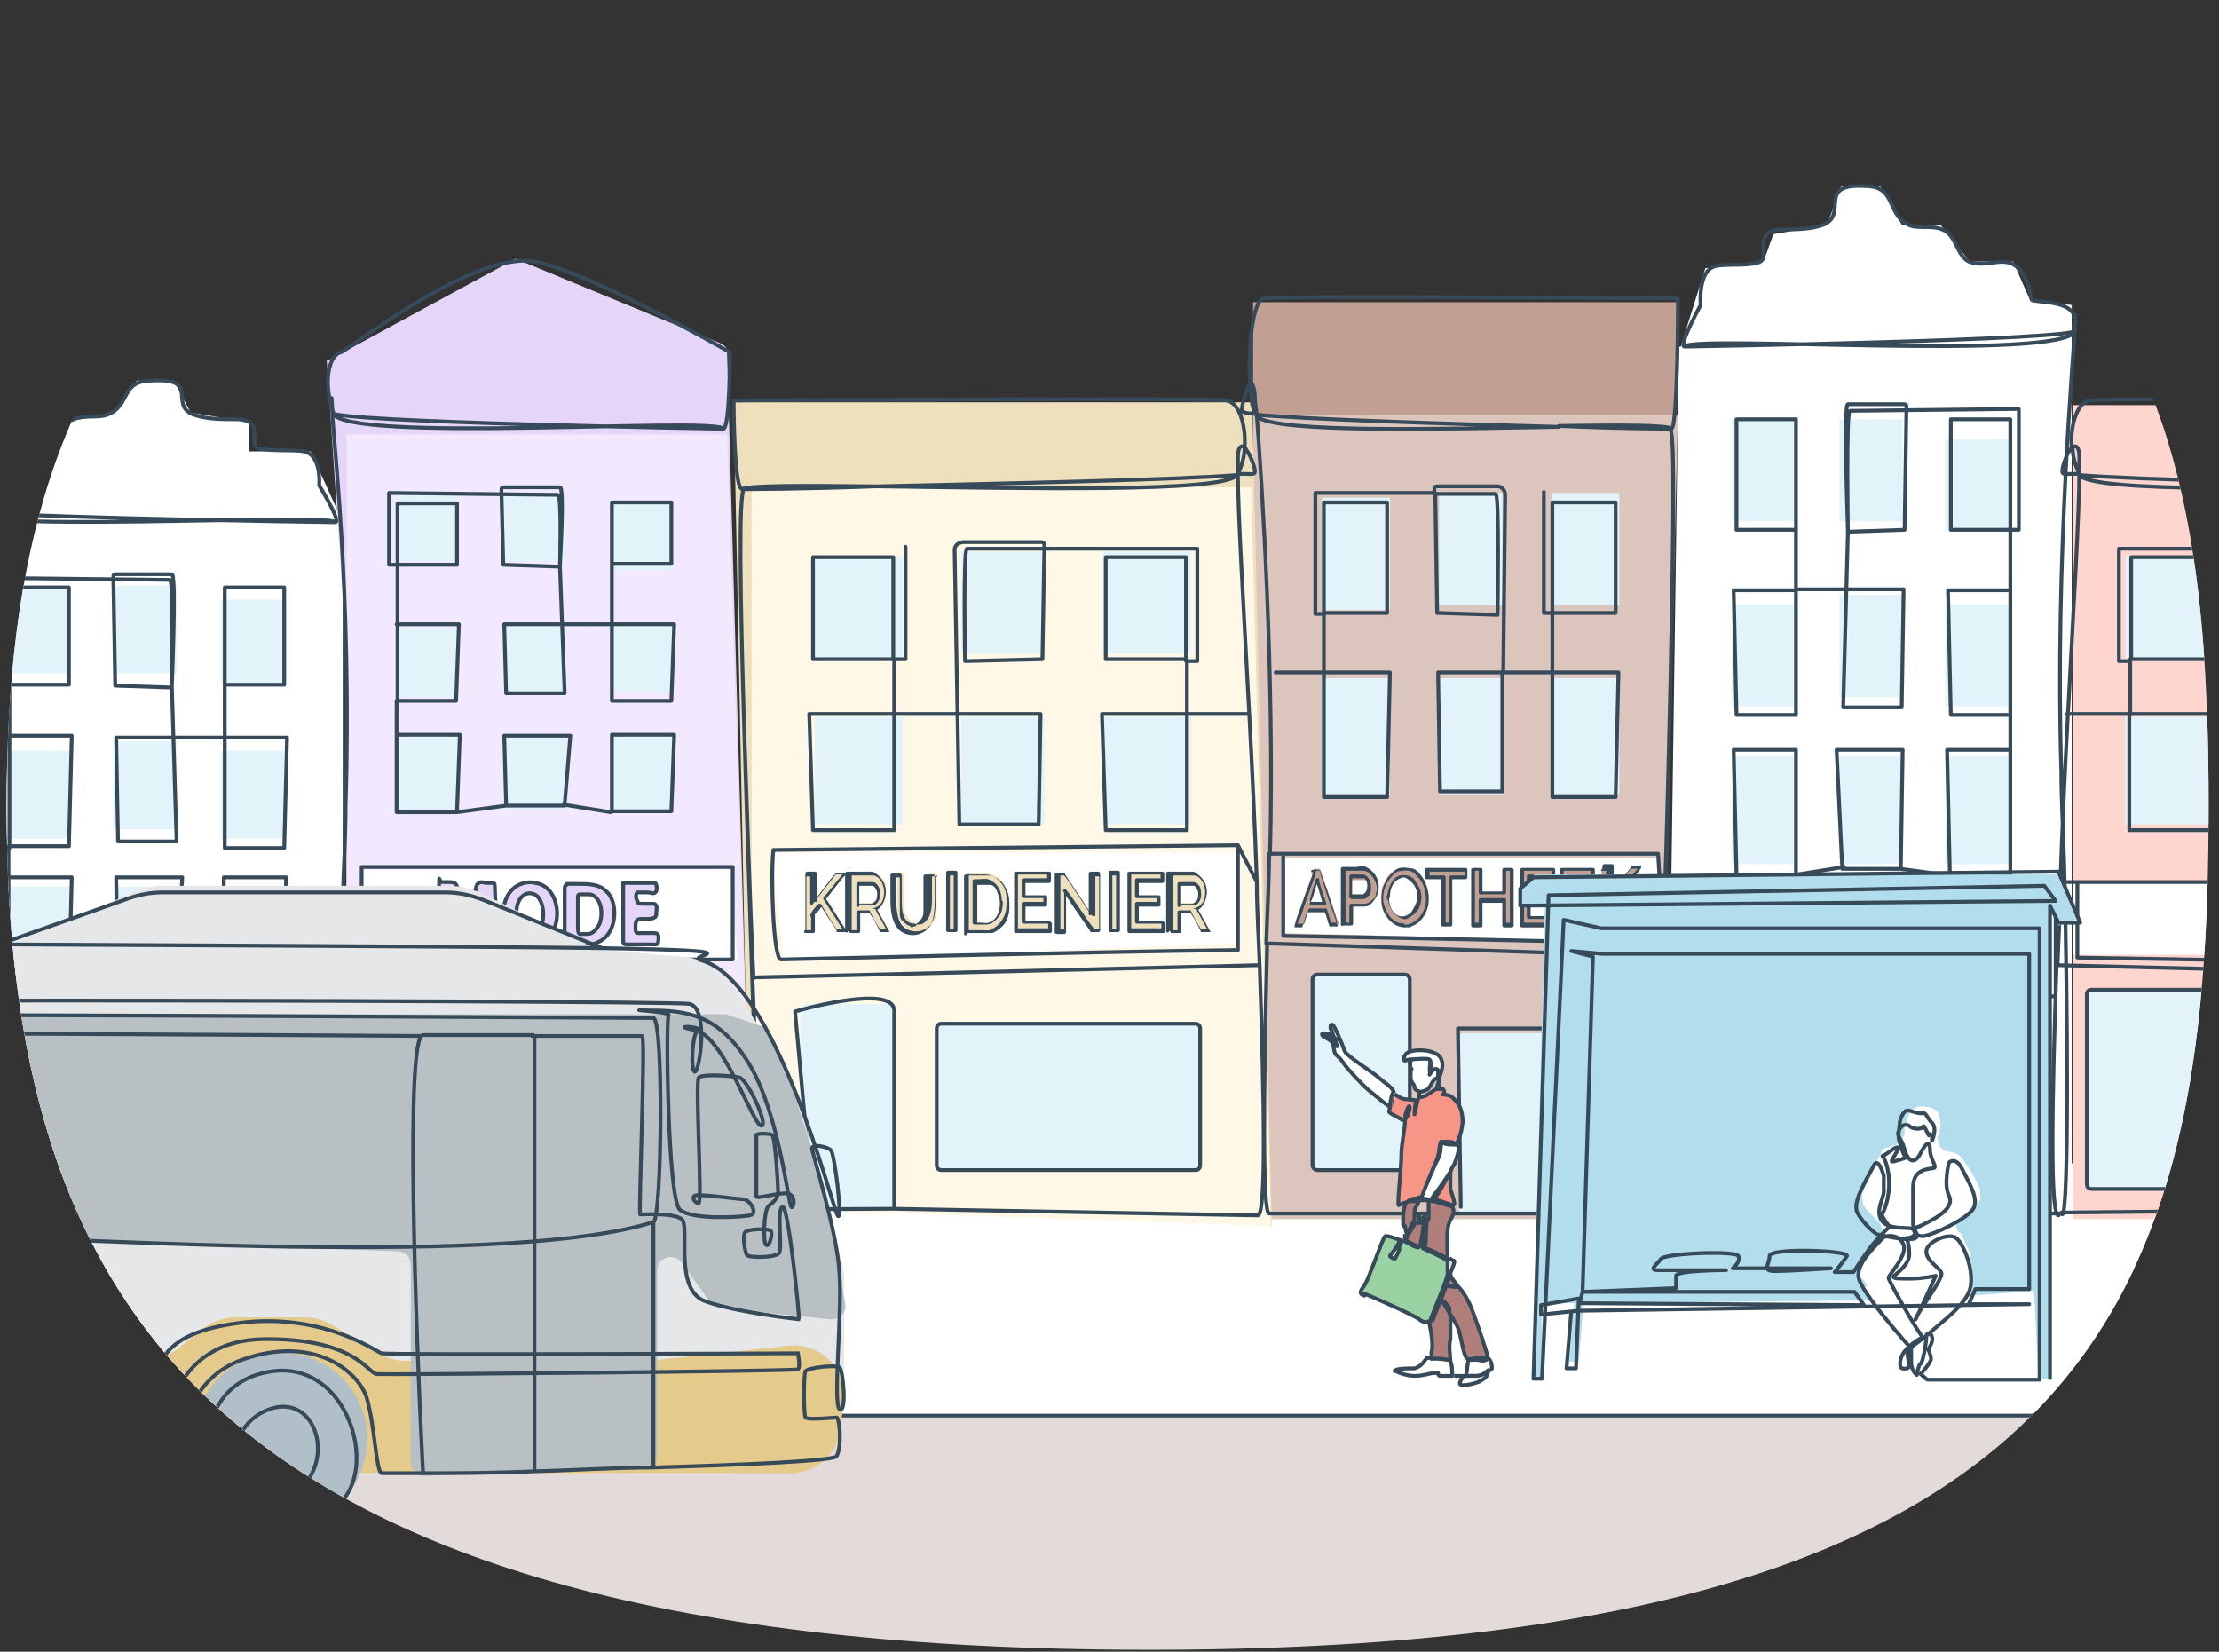 <?xml version="1.0" encoding="UTF-8"?>
<svg id="Calque_1" xmlns="http://www.w3.org/2000/svg" width="82.9mm" height="61.7mm" xmlns:xlink="http://www.w3.org/1999/xlink" version="1.1" viewBox="0 0 235 174.9">
  <rect x="0" y="0" width="235" height="174.9" fill="#333333" stroke="none"/>
  <!-- Generator: Adobe Illustrator 29.3.1, SVG Export Plug-In . SVG Version: 2.1.0 Build 151)  -->
  <defs>
    <style>
      .st0, .st1, .st2, .st3, .st4 {
        fill: none;
      }

      .st1 {
        stroke-linecap: round;
      }

      .st1, .st5, .st6, .st7, .st8, .st2, .st3, .st9, .st10, .st4, .st11 {
        stroke: #374a59;
        stroke-width: .4px;
      }

      .st1, .st6, .st7, .st8, .st2, .st3, .st10, .st11 {
        stroke-linejoin: round;
      }

      .st12 {
        fill: #e5d5f9;
      }

      .st13 {
        fill: #e5cb8b;
      }

      .st5, .st9 {
        stroke-miterlimit: 4;
      }

      .st5, .st14 {
        fill: #e2f3fa;
      }

      .st6, .st15, .st9 {
        fill: #fff;
      }

      .st16, .st17, .st3 {
        display: none;
      }

      .st16, .st18 {
        fill: #eee0bc;
      }

      .st19, .st11 {
        fill: #d9d9d9;
      }

      .st20 {
        fill: #ffd5cf;
      }

      .st21 {
        fill: #b2dded;
      }

      .st17, .st22 {
        fill: #c19f92;
      }

      .st7, .st23 {
        fill: #b07f7c;
      }

      .st8 {
        fill: #9bd2a4;
      }

      .st24 {
        fill: #f3e9ff;
      }

      .st25, .st10 {
        fill: #f79587;
      }

      .st26 {
        fill: #b1bfc9;
      }

      .st27 {
        fill: #fff8e7;
      }

      .st28 {
        fill: #374a59;
      }

      .st29 {
        fill: #dcc5bc;
      }

      .st30 {
        fill: #e6e7e8;
      }

      .st4 {
        stroke-miterlimit: 10;
      }

      .st31 {
        fill: #e3dada;
      }

      .st32 {
        clip-path: url(#clippath);
      }

      .st33 {
        fill: #b8c0c4;
      }
    </style>
    <clipPath id="clippath">
      <path class="st0" d="M233.9,85.4c0,51.1-10.8,89.3-112.2,89.3S.7,136.4.7,85.4,20.2,0,121.7,0s112.2,34.4,112.2,85.4Z"/>
    </clipPath>
  </defs>
  <g class="st32">
    <g>
      <rect class="st31" x="-11.7" y="134.2" width="245.7" height="54.2"/>
      <path class="st9" d="M272.8,149.9H-5.5c-.7,0-1.4-.5-1.5-1.3l-4.6-23.8c-.2-1,.5-1.8,1.5-1.8h290.2c1,0,1.8,1,1.5,2l-7.3,23.8c-.2.6-.8,1.1-1.5,1.1Z"/>
      <path class="st15" d="M-4,55.3l10.8-10.6,5.4-1,2.3-3.4h3.9l1.8,3.4,6.2,1v3.1h6.5l3.4,7.5v73.3H-4V55.3Z"/>
      <path class="st22" d="M132.8,32h44.9l-2.1,97h-42.9V32h0Z"/>
      <path class="st12" d="M34.7,38.2l19.9-10.8,21.8,9c.4.2.6.5.6.9l2.6,90.6h-42.9v-58.6l-2.1-31.2h0Z"/>
      <path class="st24" d="M36.7,46h40.3l2.6,82.1h-42.9s0-82.1,0-82.1Z"/>
      <path class="st15" d="M178,36.7l2.6-8.3,6.2-.8,1-2.8,5.7-1,1.5-4.1h4.1l2.3,4.1h4.1l3.1,3.9h4.6l1.8,4.1,4.4.5v96.2h-42.9l1.3-91.8h.2Z"/>
      <path class="st29" d="M132.8,43.9h44.9l-2.1,85.2h-42.9V43.9h0Z"/>
      <path class="st20" d="M219.5,42.9h53.7l-2.6,86.2h-51.1V42.9Z"/>
      <path class="st18" d="M77.8,42.6h54.8l2.1,87.2-55.3-2-1.7-85.3h0Z"/>
      <path class="st27" d="M79.6,51.6h52.9l2.1,78.2-55-1.8s0-76.4,0-76.4Z"/>
      <path class="st15" d="M38.3,92.1h39l.8,9.6h-39.8s0-9.6,0-9.6Z"/>
      <path class="st15" d="M81.7,90.3h49.3v9.6l-48,1.8-1.3-11.4Z"/>
      <path class="st15" d="M135.9,90.8h39.8v9l-39.8-1v-8Z"/>
      <path class="st15" d="M178.2,96h39.8v9l-39.8.3v-9.3Z"/>
      <path class="st15" d="M219.5,93.4h51.6v7.7h-51.6v-7.7Z"/>
      <rect class="st14" x="41.9" y="52.2" width="6.7" height="7.2"/>
      <rect class="st14" x=".7" y="62" width="6.7" height="9.3"/>
      <rect class="st14" x="183.4" y="44.4" width="6.7" height="10.8"/>
      <rect class="st14" x="53.2" y="52.2" width="6.7" height="7.2"/>
      <rect class="st14" x="12" y="62" width="6.7" height="9.3"/>
      <rect class="st14" x="194.8" y="44.4" width="6.7" height="10.8"/>
      <rect class="st14" x="64.6" y="53.2" width="6.7" height="7.2"/>
      <rect class="st14" x="23.4" y="63.5" width="6.7" height="8.8"/>
      <rect class="st14" x="206" y="46.5" width="6.7" height="9.8"/>
      <rect class="st14" x="64.6" y="66.1" width="6.7" height="7.2"/>
      <rect class="st14" x="116.8" y="58.4" width="9.3" height="10.8"/>
      <rect class="st14" x="164.3" y="52.2" width="7.2" height="11.9"/>
      <rect class="st14" x="23.4" y="79.5" width="6.7" height="9.3"/>
      <rect class="st14" x="206" y="64" width="6.7" height="10.8"/>
      <rect class="st14" x="53.2" y="66.1" width="6.7" height="7.2"/>
      <rect class="st14" x="101.8" y="58.4" width="8.8" height="10.8"/>
      <rect class="st14" x="152.4" y="52.2" width="6.7" height="11.9"/>
      <rect class="st14" x="12" y="78.5" width="6.7" height="9.3"/>
      <rect class="st14" x="194.8" y="63" width="6.7" height="10.8"/>
      <rect class="st14" x="41.9" y="66.6" width="6.7" height="7.2"/>
      <rect class="st14" x="86.3" y="58.9" width="9.3" height="10.8"/>
      <rect class="st14" x="225.1" y="58.9" width="9.3" height="10.8"/>
      <rect class="st14" x="140" y="52.7" width="7.2" height="11.9"/>
      <rect class="st14" x=".7" y="79.5" width="6.7" height="9.3"/>
      <rect class="st14" x="183.4" y="64" width="6.7" height="10.8"/>
      <rect class="st14" x="41.9" y="78" width="6.7" height="7.7"/>
      <rect class="st14" x="86.3" y="75.9" width="9.3" height="11.4"/>
      <rect class="st14" x="225.1" y="75.9" width="9.3" height="11.4"/>
      <rect class="st14" x="140" y="71.8" width="7.2" height="12.4"/>
      <rect class="st14" x=".7" y="93.9" width="6.7" height="9.8"/>
      <rect class="st14" x="183.4" y="80.1" width="6.7" height="11.4"/>
      <rect class="st14" x="53.2" y="78" width="6.7" height="7.7"/>
      <rect class="st14" x="101.8" y="75.9" width="8.8" height="11.4"/>
      <rect class="st14" x="152.4" y="71.8" width="6.7" height="12.4"/>
      <rect class="st14" x="12" y="93.9" width="6.7" height="9.8"/>
      <rect class="st14" x="194.8" y="80.1" width="6.7" height="11.4"/>
      <rect class="st14" x="64.6" y="78" width="6.7" height="7.7"/>
      <rect class="st14" x="116.8" y="75.9" width="9.3" height="11.4"/>
      <rect class="st14" x="164.3" y="71.8" width="7.2" height="12.4"/>
      <rect class="st14" x="23.4" y="93.9" width="6.7" height="9.8"/>
      <rect class="st14" x="206" y="80.1" width="6.7" height="11.4"/>
      <path class="st14" d="M84.8,106.8c0-.3.2-.5.5-.5h8.8c.3,0,.5.2.5.5v20.7c0,.3-.2.5-.5.5h-8.8c-.3,0-.5-.2-.5-.5v-20.7Z"/>
      <path class="st14" d="M154.5,109.9c0-.3.2-.5.5-.5h8.8c.3,0,.5.2.5.5v18.1c0,.3-.2.5-.5.5h-8.8c-.3,0-.5-.2-.5-.5v-18.1Z"/>
      <path class="st1" d="M78.8,76.7h0M78.8,76.7c0,.6,1.7,54.7,1.7,47.5M78.8,76.7c.3,8.7.6,18.4,1,26.9M78.8,76.7c-.4-13.4-.6-24.5,0-24.9M80.4,124.1c0-2.3-.3-10.4-.7-20.3v-.3M80.4,124.1v3.8M78.6,51.8c.4-.4,6.4-.4,14.2-.3M78.6,51.8c-.9,0-.9-9.4-.9-9.4,0,0,50.4-.3,52.2,0,1.3.2,2.1,2.6,1.9,5.1M78.6,51.8c.3,0,6.3,0,14.2-.3M92.8,51.5c15.1.2,36.9.7,38.2-1.2M92.8,51.5c13.4-.3,32.3-.7,38.2-1.2M131.1,50.3h0M131.1,50.3h0M131.1,50.2c.4-.9.7-1.8.7-2.8M131.1,50.2v-1.8c0-1.2.4-1.3.8-1M131.1,50.2h0M131.8,47.4c.5.5,1.1,2,1.1,2.5s-.6.2-1.8.3M131.1,50.3c0,4,.6,13.9,1.2,25.4M101.4,75.6h8.8l-.2,11.7h-8.4c0,0-.2-11.7-.2-11.7ZM101.4,75.6l-.3-17.4c0-.5.5-.8,1-.8h8c.3,0,.5,0,.5.3v.3M101.4,75.6h-6.7M110.6,58.1l-.2,11.7-8.2.2s-.2-11.9.2-11.9h8.2ZM110.6,58.1c7.1,0,16.2,0,16.2,0v11.9h-1.2M125.7,69.8h-8.6v-10.8h8.5v10.8h0ZM125.7,69.8v5.9M125.7,75.6v12.3h-8.6l-.4-12.3h9ZM125.7,75.6h6.6M132.3,75.6c.3,5.7.6,11.9.8,17.8M95.9,57.9v11.9h-1.2M94.7,69.8h-8.6v-10.8h8.5v10.8h0ZM94.7,69.8v5.9M94.7,75.6v12.3h-8.6l-.4-12.3h9ZM133.1,93.4l-2-3.9M133.1,93.4c0,3,.2,5.9.3,8.8M131.1,89.5l-49.2.5c-.3,2.9,0,11.6.8,11.6s31.8-.8,48.4-1v-11.1ZM133.4,102.2c.5,14.6.7,26.5-.2,26.5l-38.4-.7M133.4,102.2c-.3,0-35.9.9-53.7,1.3M272.5,76.7h0M272.5,76.7c0,.6-1.7,54.7-1.7,47.5M272.5,76.7c-.3,8.7-.6,18.4-1,26.9M272.5,76.7c.4-13.4.6-24.5,0-24.9M270.8,124.1c0-2.3.3-10.4.7-20.3v-.3M270.8,124.1v3.8l-52.5.5M272.6,51.8c-.4-.4-6.4-.4-14.2-.3M272.6,51.8c.9,0,.9-9.4.9-9.4,0,0-50.4-.3-52.2,0-1.3.2-2.1,2.6-1.9,5.1M272.6,51.8c-.3,0-6.3,0-14.2-.3M258.4,51.5c-15.1.2-36.9.7-38.2-1.2M258.4,51.5c-13.4-.3-32.3-.7-38.2-1.2M220.2,50.3h0M220.2,50.3h0M220.2,50.2c-.4-.9-.7-1.8-.7-2.8M220.2,50.2v-1.8c0-1.2-.4-1.3-.8-1M220.2,50.2h0M219.4,47.4c-.5.5-1,2-1,2.5s.6.2,1.8.3M220.2,50.3c0,4-.6,13.9-1.2,25.4M249.8,75.6h-8.8l.2,11.7h8.4c0,0,.2-11.7.2-11.7h0ZM249.8,75.6l.3-17.4c0-.5-.5-.8-1-.8h-8c-.3,0-.5,0-.5.3v.3M249.8,75.6h6.7M240.6,58.1l.2,11.7,8.2.2s.2-11.9-.2-11.9h-8.2ZM240.6,58.1c-7.1,0-16.2,0-16.2,0v11.9h1.2M225.6,69.8h8.6v-10.8h-8.5v10.8h0ZM225.6,69.8v5.9M225.5,75.6v12.3h8.6l.4-12.3h-9ZM225.5,75.6h-6.6M219,75.6c-.3,5.7-.6,11.9-.8,17.8M255.4,57.9v11.9h1.2M256.5,69.8h8.6v-10.8h-8.5v10.8h0ZM256.5,69.8v5.9M256.5,75.6v12.3h8.6l.4-12.3h-9ZM218.2,93.4h1.8M218.2,93.4c0,3-.2,5.9-.3,8.8M220,93.4h50.8c.3,2.9.8,8.8,0,8.8s-34.2-.5-50.8-.8v-8h0ZM217.8,102.2c-.5,14.6-.7,26.5.2,26.5M217.8,102.2c.3,0,35.9.9,53.7,1.3M176.9,72.4h0M176.9,72.4c0,.6-1.3,59.1-1.3,51.4M176.9,72.4c-.2,9.4-.5,19.9-.8,29M176.9,72.4c.3-14.5.5-26.4,0-26.9M175.6,123.6c0-2.5.2-11.2.5-22v-.4M175.6,123.6v4.1M177,45.4c-.3-.4-5.4-.4-11.9-.3M177,45.4c.7,0,.7-13.8.7-13.8,0,0-42.5-.3-43.9,0-1.1.2-1.7,5.2-1.4,9M177,45.4c-.2,0-5.3,0-11.9-.3M165.1,45.2c-12.3.2-30,.7-32-1.1M165.1,45.2c-11.2-.3-27.1-.8-32.1-1.3M133.1,44s0,0-.2-.2M133.1,44v-.2M133.1,44c.5,6.7,1.9,27.3,1.4,46.5M132.9,43.8h0c-.3-.8-.5-1.9-.5-3.1M132.9,43.8h0M132.9,43.8c-.9,0-1.4-.2-1.4-.3,0-.6.5-2.4.9-2.8M132.3,40.7c.2-.3.5,0,.6,1.2,0,.2,0,.9.2,2M159.2,71.2h-6.9l.2,12.6h6.6c0,0,0-12.6,0-12.6h0ZM159.2,71.2l.2-18.8c0-.5-.4-.9-.8-.9h-6.3c-.2,0-.4,0-.4.3v.4M159.2,71.2h5.2M152,52.2l.2,12.7,6.4.2s.2-12.8-.2-12.8h-6.4ZM152,52.2c-5.5,0-12.7,0-12.7,0v12.8h.9M140.2,64.9h6.7v-11.7h-6.7v11.7ZM140.2,64.9v6.3M140.2,71.2v13.2h6.7l.3-13.2h-7ZM140.2,71.2h-5.1M163.5,52.1v12.8h.9M164.4,64.9h6.7v-11.7h-6.7v11.7ZM164.4,64.9v6.3M164.4,71.2v13.2h6.7l.3-13.2h-7ZM134.4,90.4h1.4M134.4,90.4c0,3.2-.2,6.4-.3,9.5M135.9,90.4h39.7c.2,3.2.6,9.5,0,9.5s-26.7-.6-39.7-.8v-8.6h0ZM134.2,99.9c-.4,15.8-.5,28.6.2,28.6h84.1M134.2,99.9c.2,0,28.1.9,42,1.4M76.6,45.4c-.9-1.3-40.3,1.6-41.4-1.7M76.6,45.4c.7,0,.7-8.1.7-8.1,0,0-16.9-9.7-21.7-9.7-6.9,0-18.9,9.6-19.5,9.7-1.3.3-1.9,3.2-.8,6.4M76.6,45.4c-.7,0-41.4-.7-41.4-1.7M35.2,43.8c0-1-.2-3.2,0,0ZM35.2,43.8c0,1.7,2.1,19.1,1.4,41.6,0,3.2-.2,6.4-.3,9.5,0,2.3,0,4.6-.2,6.9M36.6,128.5c-.6,0-.6-13.2-.3-26.9M59.3,60l.5,13.4h-6.2c0,0-.2-7.3-.2-7.3h11.4M59.3,60c0-.5.5-8.4,0-8.4h-5.9c-.2,0-.3,0-.3.3l.2,7.9,6,.2ZM59.3,60s.2-7.6-.2-7.6-17.9-.2-17.9-.2v7.6h7.2v-6.5h-6.3v21M42,74.2h6.3l.3-8.1h-6.6M42,74.2v11.8h6.3M64.8,59.7h6.3v-6.5h-6.3v6.5ZM64.8,59.7v6.3M64.8,66.1v8.1h6.3l.3-8.1h-6.6ZM53.6,85.3l-.2-7.4h7l-.6,7.3M53.6,85.3h6.2M53.6,85.3l-5.2.7M59.7,85.2l5,.8M48.4,85.9l.3-8.1h-6.6M64.8,85.9v-8.1h6.6l-.3,8.1s-6.3,0-6.3,0ZM38.3,101.6h39.3v-9.8h-39.3v9.8ZM38.3,101.6h-2M178.4,36.7c.9-1.3,40.3,1.6,41.4-1.7M178.4,36.7c-.7,0,1.7-4.4,1.7-4.4,0,0-.3-3.6,1.5-4.1,1-.3,3.3,0,4.6-.4,1.5-.4-.8-3.2,2.3-3.5,1.6,0,3.3,0,4.6-.5,2.7-1.1-.8-4.4,4.4-4.1,3.4,0,2.2,2.9,4.6,4.1,1,.5,2.4,0,3.6.5,1.6.6,1.5,3.1,3.1,3.5,1.7.4,2.6-.3,3.9,0,2.1.5,2.4,4,2.5,4,1.3.3,5.5,0,4.4,3.2M178.4,36.7c.7,0,41.4-.7,41.4-1.7M219.7,35c0-1,.2-3.2,0,0ZM219.7,35c0,1.7-2.1,24.2-1.4,46.7,0,3.2.2,6.4.3,9.5.4,15.8.5,37.4-.2,37.4M195.7,56.3l-.5,18.6h6.2c0,0,.2-12.5.2-12.5h-11.4M195.7,56.3c0-.5-.5-13.6,0-13.5h5.9c.2,0,.3,0,.3.3l-.2,13-6,.2ZM195.7,56.3s-.2-12.8.2-12.8,17.9-.2,17.9-.2v12.8h-7.2v-11.7h6.3v31.3M212.9,75.7h-6.3l-.3-13.2h6.6M212.9,75.7v17h-6.3M190.2,56.1h-6.3v-11.7h6.3v11.7ZM190.2,56.1v6.3M190.2,62.5v13.2h-6.3l-.3-13.2s6.6,0,6.6,0ZM201.3,92l.2-12.6h-7l.6,12.5M201.3,92h-6.2M201.3,92l5.2.7M195.3,91.8l-5,.8M206.5,92.6l-.3-13.2h6.6M190.2,92.6v-13.2h-6.6l.3,13.2h6.3ZM35.5,55.3c-.9-1.1-40.4,1.4-41.5-1.5M35.5,55.3c.7,0-1.7-3.9-1.7-3.9,0,0,.3-3.2-1.6-3.6-1-.2-3.3,0-4.7-.3-1.5-.4.8-2.9-2.3-3.1-1.6,0-3.4,0-4.7-.5-2.7-1,.8-3.9-4.4-3.6-3.4,0-2.2,2.6-4.7,3.6-1,.4-2.4,0-3.6.5-1.6.5-1.5,2.7-3.1,3.1-1.7.4-2.6-.3-3.9,0-2.2.4-2.4,3.5-2.5,3.5-1.3.3-5.5,0-4.4,2.8M35.5,55.3c-.7,0-41.5-.6-41.5-1.5M-5.9,53.8c0-.9-.2-2.9,0,0ZM-5.9,53.8c0,1.5,2.1,21.4,1.4,41.2M18.2,72.7l.5,16.4h-6.2l-.2-11h11.4M18.2,72.7c0-.4.5-11.9,0-11.9h-5.9c-.2,0-.3,0-.3.3l.2,11.5,6,.2h0ZM18.2,72.7s.2-11.3-.2-11.3-17.9-.2-17.9-.2v11.3h7.2v-10.3H1v27.6M.9,89.6h6.4l.3-11.7H.9M.9,89.6v15h6.4M23.8,72.5h6.3v-10.3h-6.3v10.3ZM23.8,72.5v5.6M23.8,78.1v11.7h6.3l.3-11.7s-6.6,0-6.6,0ZM-4.5,94.9h1.4M-4.5,94.9c0,2.8-.2,5.6-.3,8.4-.4,13.9-.5,25.2.2,25.2l99.3-.5M12.5,104l-.2-11.1h7l-.6,11M12.5,104h6.2M12.5,104l-5.2.6M18.7,103.9l5,.7M7.3,104.6l.3-11.7H.9M23.7,104.6v-11.7h6.6l-.3,11.7h-6.4,0ZM56.9,128v-17.8h10.1M77,128.7v-18.5h-10.1M67,110.2l.4,17.8M86.1,128l-1.9-20.9c3.6-1,10.6-2.5,10.5,0v20.9M154.7,127.8l-.3-18.9h13.9v19.1M197.5,127.8v-17.6M197.5,110.2h-19.2v17.6M197.5,110.2h17.8v18.5M178.4,95.7h39.3v9.8h-39.3v-9.8Z"/>
      <path class="st5" d="M99.2,108.9c0-.3.2-.5.5-.5h26.9c.3,0,.5.2.5.5v14.5c0,.3-.2.5-.5.5h-26.9c-.3,0-.5-.2-.5-.5v-14.5Z"/>
      <path class="st5" d="M221,105.3c0-.3.2-.5.5-.5h26.9c.3,0,.5.2.5.5v20.1c0,.3-.2.5-.5.5h-26.9c-.3,0-.5-.2-.5-.5v-20.1Z"/>
      <rect class="st5" x="139" y="103.2" width="10.3" height="20.7" rx=".5" ry=".5"/>
      <rect class="st5" x="40.9" y="105.3" width="10.3" height="20.7" rx=".5" ry=".5"/>
      <path class="st16" d="M92.5,96.1c0,0-.3.2-.6.2h-.9c-.7,0-.6.4-.6.9s.2.5.6.5h1.3c.2,0,.4,0,.5.2s0,.5,0,.7c0,.2-.5.2-.8.2h-2.6c-.2,0-.4,0-.4,0,0-.9,0-4.1,0-5.2v-.4h3.5c.2.2.2.8,0,.9-.3,0-.6,0-.8,0-.3,0-.9,0-1.2,0-.2.2-.2.5,0,.8,0,.2.3.3.5.3h1.2c.2,0,.4,0,.5.2s0,.5,0,.7h0ZM92.3,91.7h0c-.2.3-.4.4-.6.6-.3.3-.6.4-1,.4h-.5s0-.2,0-.3c0,0,.2-.3.4-.4.2-.2.6-.3,1-.3h.7,0Z"/>
      <path class="st16" d="M93.9,93c0,0,.6,0,.9,0,.9,0,2,0,2.8.4.7.5.9,1.6.4,2.3-.4.7-1.3,1-2.1,1s-.6,0-.6.4v1.3c0,.4-.3.5-.7.5s-.6,0-.7-.2c0-.9,0-3.5,0-5,0-.2,0-.5,0-.5h0ZM95.3,95.6c.3.2.8,0,1.1-.2.4-.3.5-.9.2-1.3-.3-.3-.7-.3-1.1-.3s-.3,0-.3.3v.5c0,.3,0,.7.2.9h0Z"/>
      <path class="st16" d="M100.3,92.8c0,0,0,0,0,.2v5.2c0,0,0,.2-.2.2h-.8c-.3,0-.5,0-.5-.3,0-1,0-4.4,0-5.3,0-.2.4,0,.6-.2h.6l.2.2Z"/>
      <path class="st16" d="M106.2,98.2c0,.2-.5.3-.8.3-2.2.3-4-.8-4-2.8s1.8-3.3,3.9-3.1c.3,0,.6,0,.8.2.2.2,0,.7-.2.9h-1.3c-1.4,0-1.9,1.4-1.6,2.5.3,1,1.4,1.3,2.3,1.2h.6c.3,0,.4.5.3.7h0Z"/>
      <path class="st16" d="M110.7,95.8c0,0-.3.2-.6.2h-.9c-.7,0-.6.4-.6.9s.2.5.6.5h1.3c.2,0,.4,0,.5.2s0,.5,0,.7c0,.2-.5.2-.8.2h-2.6c-.2,0-.4,0-.4,0,0-.9,0-4.1,0-5.2v-.4h3.5c.2.2.2.8,0,.9-.3,0-.6,0-.8,0-.3,0-.9,0-1.2,0-.2.2-.2.5,0,.8,0,.2.3.3.5.3h1.2c.2,0,.4,0,.5.2s0,.5,0,.7h0Z"/>
      <path class="st16" d="M112.1,92.7c.3,0,.7,0,1,0h1.4c.6,0,1.1.2,1.5.5.5.4.6,1.1.3,1.7,0,.2-.3.4-.4.6s-.2.3-.2.4c0,.2.2.3.3.5.2.4.4.9.5,1.4,0,0,0,.3,0,.4,0,.4-1,.3-1.2.2-.2,0-.3-.3-.4-.6,0-.4-.2-.8-.5-1.1-.3-.4-1.1-.6-1.2,0v1.3c0,0,0,.3,0,.4-.2.2-.5,0-.8,0h-.4v-.3c0-.9,0-4.1,0-5,0,0,0-.3,0-.3h0ZM113.6,95h.5c.4,0,.7-.2.9-.5.2-.4,0-.9-.4-1.1-.2,0-.4,0-.6,0s-.5,0-.6.3v.8c0,.2,0,.3.2.4h0v.2Z"/>
      <path class="st16" d="M118.7,92.5c0,0,0,0,0,.2v5.2c0,0,0,.2-.2.2h-.8c-.3,0-.5,0-.5-.3,0-1,0-4.4,0-5.3,0-.2.4,0,.6-.2h.6l.2.2Z"/>
      <path class="st16" d="M123.6,95.5c0,0-.3.2-.6.2h-.9c-.7,0-.6.4-.6.9s.2.5.6.5h1.3c.2,0,.4,0,.5.2s0,.5,0,.7c0,.2-.5.2-.8.2h-2.6c-.2,0-.4,0-.4,0,0-.9,0-4.1,0-5.2v-.4h3.5c.2.2.2.8,0,.9s-.6,0-.8,0c-.3,0-.9,0-1.2,0-.2.2-.2.5,0,.8,0,.2.3.3.5.3h1.2c.2,0,.4,0,.5.2s0,.5,0,.7h0Z"/>
      <path class="st3" d="M92.5,96.1c0,0-.3.2-.6.2h-.9c-.7,0-.6.4-.6.9s.2.5.6.5h1.3c.2,0,.4,0,.5.2s0,.5,0,.7c0,.2-.5.2-.8.2h-2.6c-.2,0-.4,0-.4,0,0-.9,0-4.1,0-5.2v-.4h3.5c.2.2.2.8,0,.9-.3,0-.6,0-.8,0-.3,0-.9,0-1.2,0-.2.2-.2.5,0,.8,0,.2.3.3.5.3h1.2c.2,0,.4,0,.5.2s0,.5,0,.7h0ZM92.3,91.7h0c-.2.3-.4.4-.6.6-.3.3-.6.4-1,.4h-.5s0-.2,0-.3c0,0,.2-.3.4-.4.2-.2.6-.3,1-.3h.7,0Z"/>
      <path class="st3" d="M93.9,93c0,0,.6,0,.9,0,.9,0,2,0,2.8.4.7.5.9,1.6.4,2.3-.4.7-1.3,1-2.1,1s-.6,0-.6.4v1.3c0,.4-.3.5-.7.5s-.6,0-.7-.2c0-.9,0-3.5,0-5,0-.2,0-.5,0-.5h0ZM95.3,95.6c.3.2.8,0,1.1-.2.4-.3.5-.9.2-1.3-.3-.3-.7-.3-1.1-.3s-.3,0-.3.3v.5c0,.3,0,.7.2.9h0Z"/>
      <path class="st3" d="M100.3,92.8c0,0,0,0,0,.2v5.2c0,0,0,.2-.2.2h-.8c-.3,0-.5,0-.5-.3,0-1,0-4.4,0-5.3,0-.2.4,0,.6-.2h.6l.2.2Z"/>
      <path class="st3" d="M106.2,98.2c0,.2-.5.3-.8.3-2.2.3-4-.8-4-2.8s1.8-3.3,3.9-3.1c.3,0,.6,0,.8.2.2.2,0,.7-.2.9h-1.3c-1.4,0-1.9,1.4-1.6,2.5.3,1,1.4,1.3,2.3,1.2h.6c.3,0,.4.5.3.7h0Z"/>
      <path class="st3" d="M110.7,95.8c0,0-.3.2-.6.2h-.9c-.7,0-.6.4-.6.9s.2.5.6.5h1.3c.2,0,.4,0,.5.2s0,.5,0,.7c0,.2-.5.2-.8.2h-2.6c-.2,0-.4,0-.4,0,0-.9,0-4.1,0-5.2v-.4h3.5c.2.2.2.8,0,.9-.3,0-.6,0-.8,0-.3,0-.9,0-1.2,0-.2.2-.2.5,0,.8,0,.2.3.3.5.3h1.2c.2,0,.4,0,.5.2s0,.5,0,.7h0Z"/>
      <path class="st3" d="M112.1,92.7c.3,0,.7,0,1,0h1.4c.6,0,1.1.2,1.5.5.5.4.6,1.1.3,1.7,0,.2-.3.4-.4.6s-.2.3-.2.4c0,.2.2.3.3.5.2.4.4.9.5,1.4,0,0,0,.3,0,.4,0,.4-1,.3-1.2.2-.2,0-.3-.3-.4-.6,0-.4-.2-.8-.5-1.1-.3-.4-1.1-.6-1.2,0v1.3c0,0,0,.3,0,.4-.2.2-.5,0-.8,0h-.4v-.3c0-.9,0-4.1,0-5,0,0,0-.3,0-.3h0ZM113.6,95h.5c.4,0,.7-.2.9-.5.2-.4,0-.9-.4-1.1-.2,0-.4,0-.6,0s-.5,0-.6.3v.8c0,.2,0,.3.2.4h0v.2Z"/>
      <path class="st3" d="M118.7,92.5c0,0,0,0,0,.2v5.2c0,0,0,.2-.2.2h-.8c-.3,0-.5,0-.5-.3,0-1,0-4.4,0-5.3,0-.2.4,0,.6-.2h.6l.2.2Z"/>
      <path class="st3" d="M123.6,95.5c0,0-.3.2-.6.2h-.9c-.7,0-.6.4-.6.9s.2.5.6.5h1.3c.2,0,.4,0,.5.2s0,.5,0,.7c0,.2-.5.2-.8.2h-2.6c-.2,0-.4,0-.4,0,0-.9,0-4.1,0-5.2v-.4h3.5c.2.2.2.8,0,.9s-.6,0-.8,0c-.3,0-.9,0-1.2,0-.2.2-.2.5,0,.8,0,.2.3.3.5.3h1.2c.2,0,.4,0,.5.2s0,.5,0,.7h0Z"/>
      <g>
        <g>
          <path class="st18" d="M85.3,98.6v-6h.8v3.1l2.4-3.1h.9l-2,2.7,2.2,3.4h-.9l-1.8-2.8-.8,1v1.8h-.8,0Z"/>
          <path class="st28" d="M85.4,98.6v-6l-.2.2h.8l-.2-.2v3.1c0,0,.2.2.3,0,.7-.9,1.4-1.8,2.1-2.7l.3-.4h0,.9v-.2c-.7.8-1.3,1.6-1.9,2.3l-.3.3v.2c.6,1,1.3,2,1.9,3l.3.4v-.2h-.8,0c-.5-.7-1-1.6-1.5-2.4l-.2-.3s-.2,0-.2,0c-.3.3-.6.6-.8,1s0,.3,0,.5v1.5l.2-.2h-.8c-.2,0-.2.3,0,.3h.8s.2,0,.2-.2v-1.8h0c.3-.2.5-.5.8-.9h-.2c.3.5.6.9.9,1.4l.6.9.2.3s0,0,0,.2h1c0,0,.2,0,0-.2-.6-1-1.3-2-1.9-3l-.3-.4v.2l1.8-2.3.3-.3s0-.2,0-.2h-1c0,0,0,0,0,0l-.3.3-1.6,2.1-.4.6h.3v-3s0-.2-.2-.2h-.8s-.2,0-.2.2v6c0,.2.3.2.3,0h-.3Z"/>
        </g>
        <g>
          <path class="st18" d="M90.1,98.6v-6.1h2.3c.2,0,.4,0,.6.2.2,0,.4.3.5.4s.3.4.3.6,0,.5,0,.7v.6c0,.2,0,.4-.2.5s-.2.3-.3.4c0,0-.3.2-.4.3l1.2,2.3h-.9l-1.1-2.1h-1.2v2.1h-.9ZM90.9,95.6h1.7s.2,0,.2-.2,0-.2.2-.4v-.8c0,0,0-.3-.2-.4,0,0-.2-.2-.3-.2h-1.7v2.3-.3Z"/>
          <g>
            <path class="st28" d="M90.2,98.6v-6.1l-.2.2h2.4c.7,0,1.1.8,1.2,1.4s0,1.7-.9,2,0,0,0,.2c.4.7.7,1.3,1.1,2l.2.3v-.2h-.8,0c-.4-.6-.8-1.3-1.1-2s0,0,0,0h-1.2s-.2,0-.2.2v2.1l.2-.2h-.8c-.2,0-.2.3,0,.3h.8s.2,0,.2-.2v-2.1l-.2.2h1.2,0c.4.6.8,1.3,1.1,2s0,0,0,0h.9c0,0,.2,0,0-.2-.4-.7-.7-1.3-1.1-2l-.2-.3v.2c.6-.3.9-1,1-1.7s-.2-1.5-.8-2-.6-.4-.9-.4h-2.4s-.2,0-.2.2v6.1c0,.2.3.2.3,0h.3Z"/>
            <path class="st28" d="M90.9,95.8h1.3c.2,0,.4,0,.5,0,.3-.2.5-.6.5-1s0-.7-.2-1-.4-.4-.7-.4h-1.4c-.4,0,0,0,0,0,0,0-.2,0-.2.2v2.3c0,.2.3.2.3,0v-2.3l-.2.2h1.4c0,0,.2,0,.3,0,.2.2.4.5.4.8s0,.7-.3.9-.2.2-.4.2,0,0,0,0h-1.3c-.3,0,0,0,0,0-.2,0-.2.3,0,.3v-.2Z"/>
          </g>
        </g>
        <g>
          <path class="st18" d="M97.1,97.7c.3,0,.5,0,.7-.2.2,0,.3-.3.4-.5s.2-.4.2-.7v-3.9h.8v3.1c0,.4,0,.8,0,1.2,0,.4-.2.7-.4,1-.2.3-.4.5-.7.7-.3.2-.6.2-1,.2s-.8,0-1-.3c-.3-.2-.5-.4-.7-.7-.2-.3-.3-.6-.4-1,0-.4,0-.7,0-1.1v-3.1h.8v3.9c0,.3,0,.5.2.7s.3.4.4.5c.2,0,.4.2.7.2h.2Z"/>
          <path class="st28" d="M97.1,97.9c.3,0,.6,0,.9-.3s.4-.5.5-.8.2-.9.2-1.3v-2.9l-.2.2h.8l-.2-.2v2c0,.9,0,1.8-.2,2.6s-.8,1.3-1.6,1.4-1.5-.2-1.9-.8-.5-1.9-.5-2.8v-2.3l-.2.2h.8l-.2-.2v4c0,.7.2.7.5,1s.6.4,1,.4.2-.3,0-.3c-1.2,0-1.3-1.4-1.3-2.3v-2.8s0-.2-.2-.2h-.8s-.2,0-.2.2v2.1c0,1,0,2,.4,2.9s1,1.2,1.7,1.3,1.5-.2,2-.8.6-2,.6-3v-2.4s0-.2-.2-.2h-.8s-.2,0-.2.2v3.4c0,.6,0,.8-.3,1.2s-.5.5-.9.5-.2.3,0,.3l.5-.3Z"/>
        </g>
        <g>
          <path class="st18" d="M100.4,98.6v-6.1h.8v6.1h-.8Z"/>
          <path class="st28" d="M100.6,98.6v-6.1l-.2.2h.8l-.2-.2v6.1l.2-.2h-.8c-.2,0-.2.3,0,.3h.8s.2,0,.2-.2v-6.1s0-.2-.2-.2h-.8s-.2,0-.2.2v6.1c0,.2.3.2.3,0h0Z"/>
        </g>
        <g>
          <path class="st18" d="M102.4,98.6v-6.1h1.8c.4,0,.8,0,1.1.2.3.2.6.4.8.6s.4.6.5,1,.2.8.2,1.2,0,.9-.2,1.2c0,.4-.3.7-.5,1s-.5.5-.8.6-.7.2-1,.2h-1.9ZM105.9,95.5c0-.3,0-.6,0-.9s-.2-.5-.3-.7c0-.2-.3-.3-.5-.4s-.4-.2-.7-.2h-1v4.4h1c.3,0,.5,0,.7-.2.2,0,.4-.3.5-.5s.3-.4.3-.7,0-.6,0-.9h0Z"/>
          <g>
            <path class="st28" d="M102.6,98.6v-6.1l-.2.2h2.3c.6,0,1,.4,1.4.9s.5,1.1.5,1.7,0,1.2-.3,1.8-.6.9-1.1,1.2-.7.2-1.1.2h-1.7c-.2,0-.2.3,0,.3h1.6c.4,0,.7,0,1.1,0,.5-.2,1-.6,1.3-1s.5-1.1.5-1.7,0-1.3-.3-1.9-.6-1-1.2-1.3-.8-.3-1.3-.3h-1.8s-.2,0-.2.2v6.1c0,.2.3.2.3,0l.2-.2Z"/>
            <path class="st28" d="M106.1,95.5c0-.8-.2-1.6-.9-2.1s-.9-.3-1.5-.3h-.5s-.2,0-.2.2v4.4s0,.2.2.2h1c.3,0,.6,0,.9-.2s.6-.5.8-.8.3-.9.3-1.3-.3-.2-.3,0c0,.7-.2,1.5-.8,1.9s-.8.2-1.3.2h-.5l.2.2v-4.4l-.2.2h.9c.2,0,.5,0,.7,0,.3,0,.6.4.7.7s.3.8.3,1.2.3.2.3,0v-.2Z"/>
          </g>
        </g>
        <g>
          <path class="st18" d="M111.2,97.7v.8h-3.6v-6.1h3.5v.8h-2.7v1.7h2.3v.8h-2.3v1.9h2.8Z"/>
          <path class="st28" d="M111,97.7v.8l.2-.2h-3.6l.2.2v-6.1l-.2.2h3.5l-.2-.2v.8l.2-.2h-2.7s-.2,0-.2.2v1.7s0,.2.2.2h2.3l-.2-.2v.8l.2-.2h-2.3s-.2,0-.2.2v1.9s0,.2.2.2h2.7c.2,0,.2-.3,0-.3h-2.7l.2.2v-1.9l-.2.2h2.3s.2,0,.2-.2v-.8s0-.2-.2-.2h-2.3l.2.2v-1.7l-.2.2h2.7s.2,0,.2-.2v-.8s0-.2-.2-.2h-3.5s-.2,0-.2.2v6.1s0,.2.2.2h3.6s.2,0,.2-.2v-.8c0-.2-.3-.2-.3,0h0Z"/>
        </g>
        <g>
          <path class="st18" d="M112.9,94.3v4.3h-.8v-6.1h.6l3,4.4v-4.4h.8v6h-.7l-2.9-4.3h0Z"/>
          <path class="st28" d="M112.7,94.3v4.3l.2-.2h-.8l.2.2v-6.1l-.2.2h.6,0c.3.4.7.9,1,1.4l1.6,2.4.4.5c0,0,.3,0,.3,0v-4.4l-.2.2h.8l-.2-.2v6l.2-.2h-.7,0c-.3-.4-.7-.9-1-1.4l-1.6-2.3-.4-.5c0-.2-.4,0-.3.2.4.6.8,1.2,1.2,1.8l1.6,2.3s0,.2.2.2h.7q.2,0,.2-.2v-6s0-.2-.2-.2h-.8s-.2,0-.2.2v4.4h.3c-.4-.7-.8-1.3-1.2-1.9l-1.6-2.4s0-.2-.2-.2h-.7s-.2,0-.2.2v6.1s0,.2.2.2h.8s.2,0,.2-.2v-4.3c0-.2-.3-.2-.3,0h0Z"/>
        </g>
        <g>
          <path class="st18" d="M117.7,98.6v-6.1h.8v6.1h-.8Z"/>
          <path class="st28" d="M117.8,98.6v-6.1l-.2.2h.8l-.2-.2v6.1l.2-.2h-.8c-.2,0-.2.3,0,.3h.8s.2,0,.2-.2v-6.1s0-.2-.2-.2h-.8s-.2,0-.2.2v6.1c0,.2.3.2.3,0h0Z"/>
        </g>
        <g>
          <path class="st18" d="M123.2,97.7v.8h-3.6v-6.1h3.5v.8h-2.7v1.7h2.3v.8h-2.3v1.9h2.8Z"/>
          <path class="st28" d="M123,97.7v.8l.2-.2h-3.6l.2.2v-6.1l-.2.2h3.5l-.2-.2v.8l.2-.2h-2.7s-.2,0-.2.2v1.7s0,.2.2.2h2.3l-.2-.2v.8l.2-.2h-2.3s-.2,0-.2.2v1.9s0,.2.2.2h2.7c.2,0,.2-.3,0-.3h-2.7l.2.2v-1.9l-.2.2h2.3s.2,0,.2-.2v-.8s0-.2-.2-.2h-2.3l.2.2v-1.7l-.2.2h2.7s.2,0,.2-.2v-.8s0-.2-.2-.2h-3.5s-.2,0-.2.2v6.1s0,.2.2.2h3.6s.2,0,.2-.2v-.8c0-.2-.3-.2-.3,0h0Z"/>
        </g>
        <g>
          <path class="st18" d="M124,98.6v-6.1h2.3c.2,0,.4,0,.6.2.2,0,.4.3.5.4s.3.4.3.6,0,.5,0,.7v.6c0,.2,0,.4-.2.5s-.2.3-.3.4c0,0-.3.2-.4.3l1.2,2.3h-.9l-1.1-2.1h-1.2v2.1h-.9ZM124.9,95.6h1.7s.2,0,.2-.2,0-.2.2-.4v-.8c0,0,0-.3-.2-.4,0,0-.2-.2-.3-.2h-1.7v2.3-.3Z"/>
          <g>
            <path class="st28" d="M124.2,98.6v-6.1l-.2.2h2.4c.7,0,1.1.8,1.2,1.4s0,1.7-.9,2,0,0,0,.2l1.1,2,.2.3v-.2h-.8,0c-.4-.6-.8-1.3-1.1-2s0,0,0,0h-1.2s-.2,0-.2.2v2.1l.2-.2h-.8c-.2,0-.2.3,0,.3h.8s.2,0,.2-.2v-2.1l-.2.2h1.2,0c.4.6.8,1.3,1.1,2s0,0,0,0h.9c0,0,.2,0,0-.2-.4-.7-.7-1.3-1.1-2l-.2-.3v.2c.6-.3.9-1,1-1.7s-.2-1.5-.8-2-.6-.4-.9-.4h-2.4s-.2,0-.2.2v6.1c0,.2.3.2.3,0h.3Z"/>
            <path class="st28" d="M124.9,95.8h1.3c.2,0,.4,0,.5,0,.3-.2.5-.6.5-1s0-.7-.2-1-.4-.4-.7-.4h-1.4c-.4,0,0,0,0,0,0,0-.2,0-.2.2v2.3c0,.2.3.2.3,0v-2.3l-.2.2h1.4c0,0,.2,0,.3,0,.2.2.4.5.4.8s0,.7-.3.9-.2.2-.4.2,0,0,0,0h-1.3c-.3,0,0,0,0,0-.2,0-.2.3,0,.3v-.2Z"/>
          </g>
        </g>
      </g>
      <path class="st12" d="M51.2,97.4v-2.2s0,0,0,0c0,0,0,.3-.2.5,0,.4-.2.9-.3,1.2-.2.7-.4,1.3-.6,2,0,.3,0,.6-.3.8-.2.2-.6.2-.9,0-.3,0-.3-.5-.4-.8,0-.3-.2-.7-.3-1-.2-.7-.3-1.1-.4-1.7,0,0-.3-1.6-.3-.9,0,1.1,0,2.1,0,3.3,0,1,0,1.4-1,1.3,0,0-.3,0-.3-.3,0-1.5.3-4.6.3-5.9s0-.3.3-.3h.6c.7,0,.9,0,1.1.8.2.8.4,1.6.6,2.3,0,0,.2,1.5.4.9.2-.9.4-1.6.7-2.5,0-.2,0-.5.2-.7,0-.2,0-.5.3-.7s.6,0,.8,0h.6c.2,0,.3,0,.3.3,0,.8.2,3.6.2,4.8v1.3c0,0-.4,0-.6,0s-.5,0-.6-.2v-2.4h0Z"/>
      <path class="st12" d="M59,96.7c0,2.3-1.6,3.8-3.7,3.3-2.4-.6-2.7-4.7-.7-6.1.6-.4,1.4-.6,2.1-.4,1.5.2,2.3,1.7,2.3,3.3h0ZM54.7,96.8c0,1.1.5,2.2,1.5,2.2,1.6,0,1.8-3.6.4-4.3-1.2-.5-2,.8-1.9,2.1h0Z"/>
      <path class="st12" d="M60,93.6c.4,0,.9,0,1.3,0,.9,0,2.1,0,2.8.7,1.1.8,1.2,2.9.6,4.1-.8,1.8-3,1.9-4.6,1.7-.2,0-.3-.2-.3-.4v-5.4c0-.4,0-.5.2-.6h0ZM61.4,98.9h.8c.6,0,1-.5,1.3-1.1.4-1.1.2-2.8-1-3.1-.3,0-.8,0-1.1,0-.2,0-.2.2-.2.4v3c0,.4,0,.7.2.8h0Z"/>
      <path class="st12" d="M69.4,97.1c0,0-.3.2-.6.2h-.9c-.6,0-.6.4-.6,1s.2.5.6.5h1.3c.2,0,.4,0,.5.2s0,.6,0,.8c0,.3-.5.2-.8.2h-2.5c-.2,0-.3,0-.4-.2v-6.3h3.4c.2.2.2.9,0,1-.2.2-.5,0-.8,0-.3,0-.9,0-1.1,0-.2.2-.2.6,0,.9,0,.2.2.3.4.3h1.2c.2,0,.3,0,.4.2s0,.6,0,.8h0v.2Z"/>
      <path class="st2" d="M51.2,97.4v-2.2s0,0,0,0c0,0,0,.3-.2.5,0,.4-.2.9-.3,1.2-.2.7-.4,1.3-.6,2,0,.3,0,.6-.3.8-.2.2-.6.2-.9,0-.3,0-.3-.5-.4-.8,0-.3-.2-.7-.3-1-.2-.7-.3-1.1-.4-1.7,0,0-.3-1.6-.3-.9,0,1.1,0,2.1,0,3.3,0,1,0,1.4-1,1.3,0,0-.3,0-.3-.3,0-1.5.3-4.6.3-5.9s0-.3.3-.3h.6c.7,0,.9,0,1.1.8.2.8.4,1.6.6,2.3,0,0,.2,1.5.4.9.2-.9.4-1.6.7-2.5,0-.2,0-.5.2-.7,0-.2,0-.5.3-.7s.6,0,.8,0h.6c.2,0,.3,0,.3.3,0,.8.2,3.6.2,4.8v1.3c0,0-.4,0-.6,0s-.5,0-.6-.2v-2.4h0Z"/>
      <path class="st2" d="M59,96.7c0,2.3-1.6,3.8-3.7,3.3-2.4-.6-2.7-4.7-.7-6.1.6-.4,1.4-.6,2.1-.4,1.5.2,2.3,1.7,2.3,3.3h0ZM54.7,96.8c0,1.1.5,2.2,1.5,2.2,1.6,0,1.8-3.6.4-4.3-1.2-.5-2,.8-1.9,2.1h0Z"/>
      <path class="st2" d="M60,93.6c.4,0,.9,0,1.3,0,.9,0,2.1,0,2.8.7,1.1.8,1.2,2.9.6,4.1-.8,1.8-3,1.9-4.6,1.7-.2,0-.3-.2-.3-.4v-5.4c0-.4,0-.5.2-.6h0ZM61.4,98.9h.8c.6,0,1-.5,1.3-1.1.4-1.1.2-2.8-1-3.1-.3,0-.8,0-1.1,0-.2,0-.2.2-.2.4v3c0,.4,0,.7.2.8h0Z"/>
      <path class="st2" d="M69.4,97.1c0,0-.3.2-.6.2h-.9c-.6,0-.6.4-.6,1s.2.5.6.5h1.3c.2,0,.4,0,.5.2s0,.6,0,.8c0,.3-.5.2-.8.2h-2.5c-.2,0-.3,0-.4-.2v-6.3h3.4c.2.2.2.9,0,1-.2.2-.5,0-.8,0-.3,0-.9,0-1.1,0-.2.2-.2.6,0,.9,0,.2.2.3.4.3h1.2c.2,0,.3,0,.4.2s0,.6,0,.8h0v.2Z"/>
      <path class="st17" d="M170.2,92v5.7c0,0,0,.2,0,.2h-.6c-.2,0-.4,0-.3-.3v-5.5c0-.2.3,0,.5,0h.5Z"/>
      <path class="st3" d="M138.1,92s.4,0,.7,0c.7,0,1.5,0,2.1.5.5.5.6,1.7.3,2.4-.3.7-1,1-1.6,1s-.4,0-.5.4v1.3c0,.4-.2.5-.5.5s-.5,0-.5-.2v-5.1c0-.2,0-.5,0-.6h0ZM139.1,94.7c.2.2.6,0,.8,0,.3-.3.4-.9.2-1.3-.2-.3-.5-.4-.8-.3,0,0-.2,0-.3.3v.5c0,.3,0,.8,0,.9h0Z"/>
      <path class="st3" d="M142.9,92.1c0,0,0,.3,0,.5v1.5c0,.2.3.2.4.2h.8c.4,0,.5,0,.5-.6v-1.3c0-.3.2-.4.5-.4s.5,0,.5.3v5.4c0,.2-.2.2-.3.2-.3,0-.7,0-.7-.4v-1.9c0-.2-.2-.2-.4-.2h-.8c-.4,0-.4,0-.4.6v1.8c0,.2-.7.2-.9,0v-5.8c0,0,.2,0,.3,0,.2,0,.5,0,.6,0h-.2Z"/>
      <path class="st3" d="M147.7,96.5c-.3.3-.2,1-.5,1.3-.2,0-.4,0-.7,0s-.3,0-.2-.3c.2-.9.6-2.5.8-3.5.2-.8.4-1.6.5-1.9,0-.2,0-.3.3-.3h1c.2,0,.2,0,.3.4,0,.2,0,.4.2.6.3,1.4.9,3.9,1.1,4.6v.2h-.6c-.2,0-.3,0-.4-.2-.2-.3-.2-.9-.5-1.2,0,0-.4,0-.6,0s-.4,0-.6,0h0v.3ZM148.8,95.4v-.7c0-.4-.2-.8-.3-1.2-.2-.8-.2-.4-.3.2,0,.3,0,.5-.2.8,0,.5-.3,1,.2,1s.5,0,.7,0h0Z"/>
      <path class="st3" d="M151.2,92c.2,0,.5,0,.8,0h1c.5,0,.8.2,1.1.5.4.4.4,1.2.2,1.8,0,.2-.2.4-.3.6s-.2.3,0,.4c0,.2.2.4.2.5.2.4.3,1,.4,1.4v.5c0,.4-.8.3-.9.2,0,0-.2-.3-.3-.6,0-.4-.2-.8-.3-1.1-.2-.4-.8-.7-.9,0v1.7c0,.2-.4,0-.6,0h-.3v-5.5c0,0,0-.3,0-.3h0ZM152.2,94.5h.4c.3,0,.5-.2.7-.5.2-.4,0-.9-.3-1.1,0,0-.3,0-.5,0s-.4,0-.4.3v.9c0,.2,0,.4,0,.4h0Z"/>
      <path class="st3" d="M159,95.6v-1.9s0,0,0,0c0,0,0,.3,0,.5,0,.4-.2.8-.3,1.1,0,.6-.3,1.2-.4,1.8,0,.3,0,.5-.2.7s-.5.2-.7,0c-.2,0-.2-.5-.3-.8,0-.3,0-.6-.2-.9,0-.6-.2-1-.3-1.6,0,0-.2-1.4-.2-.9,0,1,0,2,0,3,0,.9,0,1.3-.8,1.2,0,0-.2,0-.2-.2,0-1.4.2-4.3.3-5.4,0-.2,0-.3.2-.3h.5c.6,0,.7,0,.9.7s.3,1.4.4,2.1c0,0,.2,1.4.3.8.2-.8.3-1.4.5-2.3,0-.2,0-.4.2-.7,0-.2,0-.5.2-.6.2-.2.4,0,.6,0h.5c0,0,.2,0,.2.2,0,.7,0,3.3.2,4.4v1.2c0,0-.3,0-.5,0-.2,0-.4,0-.5-.2v-2.1h0l-.2.2Z"/>
      <path class="st3" d="M162,96.5c-.3.3-.2,1-.5,1.3-.2,0-.4,0-.7,0s-.3,0-.2-.3c.2-.9.6-2.5.8-3.5.2-.8.4-1.6.5-1.9,0-.2,0-.3.3-.3h1c.2,0,.2,0,.3.4,0,.2,0,.4.2.6.3,1.4.9,3.9,1.1,4.6v.2h-.6c-.2,0-.3,0-.4-.2-.2-.3-.2-.9-.5-1.2,0,0-.4,0-.6,0s-.4,0-.6,0h0v.3ZM163.1,95.4v-.7c0-.4-.2-.8-.3-1.2-.2-.8-.2-.4-.3.2,0,.3,0,.5-.2.8,0,.5-.3,1,.2,1s.5,0,.7,0h0Z"/>
      <path class="st3" d="M168.5,97.7c0,.3-.4.3-.6.3-1.6.3-3-.9-2.9-3,0-2.2,1.4-3.4,3-3.2.3,0,.5,0,.6.2.2.2,0,.7-.2.9h-1c-1,0-1.5,1.4-1.2,2.6.2,1,1,1.4,1.7,1.3h.4c.2,0,.3.5.2.8h0Z"/>
      <path class="st3" d="M173.8,95.2c0,0-.2.2-.5.2h-.7c-.5,0-.5.4-.5.9s.2.5.4.5h1c0,0,.3,0,.4.2v.7c0,.2-.4.2-.6.2h-2c-.2,0-.3,0-.3,0v-5.8h2.6c.2.2.2.8,0,.9s-.4,0-.6,0h-.9c-.2.2-.2.6,0,.8,0,.2.2.3.3.3h.9c0,0,.3,0,.3.2v.7h0l.3.3Z"/>
      <g>
        <g>
          <path class="st22" d="M139.1,92h.7l2,5.9h-.8l-.5-1.6h-1.9l-.5,1.6h-.8l2-5.9h-.2ZM140.2,95.6l-.8-2.5-.8,2.5h1.6Z"/>
          <g>
            <path class="st28" d="M139.1,92.2h.7,0c.2.6.4,1.2.7,1.9l1,3.1c0,.2.2.5.2.7v-.2h-.7,0c-.2-.4-.3-1-.5-1.5s0,0,0,0h-1.9s0,0,0,0c-.2.5-.3,1.1-.5,1.6h0c-.3,0-.6,0-.8,0v.2c.4-.7.6-1.3.8-2l1.1-3.1.2-.7c0-.2-.2-.3-.3,0-.2.7-.4,1.3-.7,2l-1.1,3.1-.2.7s0,.2,0,.2h.8s0,0,0,0c.2-.5.3-1.1.5-1.6h0c.6,0,1.3,0,1.9,0h0c.2.4.3,1,.5,1.5s0,0,0,0h.8s.2,0,0-.2c-.2-.7-.4-1.3-.7-2l-1-3.1c0-.2-.2-.5-.2-.7s0,0,0,0h-.7c-.2,0-.2.3,0,.3h0Z"/>
            <path class="st28" d="M140.4,95.6c0-.3-.2-.6-.3-.9l-.4-1.4v-.3c0,0-.2,0-.3,0l-.3.9-.4,1.4v.3c0,0,0,.2,0,.2h1.6c.2,0,.2-.3,0-.3h-1.6v.2c.2-.3.3-.6.4-.9l.4-1.4v-.3h-.2c0,.3.2.6.3.9l.4,1.4v.3c0,.2.3,0,.3,0h0Z"/>
          </g>
        </g>
        <g>
          <path class="st22" d="M142.3,97.9v-5.9h2.1c.2,0,.4,0,.6.2.2,0,.3.3.5.4s.2.4.3.6c0,.2,0,.5,0,.7s0,.5,0,.7c0,.2-.2.4-.3.6s-.3.3-.5.4-.4.2-.6.2h-1.3v2h-.8ZM143.1,95h1.6c0,0,.2,0,.2-.2,0,0,0-.2.2-.3v-.8c0,0,0-.2-.2-.3,0,0-.2-.2-.3-.2h-1.5v2.2-.4Z"/>
          <g>
            <path class="st28" d="M142.5,97.9v-5.9l-.2.2h2.1c.7,0,1.5,1.2,1.4,2s-.2.9-.6,1.2-.5.3-.8.3h-1.3s-.2,0-.2.2v2l.2-.2h-.8c-.2,0-.2.3,0,.3h.8s.2,0,.2-.2v-2l-.2.2h1.2c.3,0,.6,0,.9-.3s.6-.7.7-1.1c.3-.9,0-2-.9-2.6s-.9-.2-1.4-.2h-1.4s-.2,0-.2.2v5.9c0,.2.3.2.3,0h.2Z"/>
            <path class="st28" d="M143.1,95.2h1.2c.2,0,.3,0,.5-.2.3-.2.4-.6.4-.9s0-.7-.2-1-.4-.5-.7-.5h-1.2c-.3,0,0,0,0,0,0,0-.2,0-.2.2v2.2c0,.2.3.2.3,0v-2.2l-.2.2h1.2c0,0,.2,0,.3,0,.2.2.3.5.3.7s0,.6-.2.8-.2.2-.4.2h-1.2c-.2,0-.2.3,0,.3h0Z"/>
          </g>
        </g>
        <g>
          <path class="st22" d="M148.7,97.9c-.4,0-.7,0-1-.3-.3-.2-.5-.4-.7-.7-.2-.3-.4-.6-.5-1s-.2-.7-.2-1.1,0-.8.2-1.1.3-.7.5-.9c.2-.3.5-.5.8-.7s.6-.2,1-.2.7,0,1,.3.5.4.7.7c.2.3.4.6.5,1s.2.7.2,1.1,0,.8-.2,1.1c0,.4-.3.7-.5.9-.2.3-.5.5-.8.7s-.6.2-.9.2h0ZM147.1,95c0,.3,0,.5,0,.8,0,.3.2.5.3.7s.3.4.5.5.4.2.7.2.5,0,.7-.2c.2,0,.4-.3.5-.5s.2-.4.3-.7c0-.3,0-.5,0-.8s0-.5,0-.8c0-.3-.2-.5-.3-.7s-.3-.4-.5-.5-.4-.2-.6-.2-.5,0-.7.2-.4.3-.5.5-.2.4-.3.7,0,.5,0,.8h0Z"/>
          <g>
            <path class="st28" d="M148.7,97.8c-1.1,0-1.8-.9-2.1-1.9s0-2.2.7-3,.8-.6,1.3-.7,1,0,1.4.5c.8.7,1.1,1.9,1,2.9s-1,2.3-2.2,2.3-.2.3,0,.3c1.2,0,2.1-1,2.4-2.1s0-2.5-.7-3.4-.9-.7-1.5-.8-1.1,0-1.5.5c-.9.7-1.3,2-1.2,3.2s1.1,2.6,2.5,2.6.2-.3,0-.3h0Z"/>
            <path class="st28" d="M147,95c0,.8.3,1.7,1.1,2.1s.8.2,1.2,0,.7-.5.9-.8c.4-.7.5-1.7,0-2.5s-.4-.7-.7-.9-.8-.3-1.2-.2c-.9.2-1.3,1.4-1.4,2.2s.3.2.3,0c0-.7.3-1.5.9-1.8s.7-.2,1,0,.5.4.7.7c.4.7.4,1.5,0,2.2s-.3.6-.6.8-.6.3-1,.2c-.8-.2-1.1-1.2-1.1-1.9s-.3-.2-.3,0h0Z"/>
          </g>
        </g>
        <g>
          <path class="st22" d="M155.3,92.8h-1.6v5h-.8v-5h-1.7v-.8h4.1v.8Z"/>
          <path class="st28" d="M155.3,92.7h-1.6s-.2,0-.2.2v5l.2-.2h-.8l.2.2v-5s0-.2-.2-.2h-1.7l.2.2v-.8l-.2.2h4.1l-.2-.2v.8c0,.2.3.2.3,0v-.8s0-.2-.2-.2h-4.1s-.2,0-.2.2v.8s0,.2.2.2h1.7l-.2-.2v5s0,.2.2.2h.8s.2,0,.2-.2v-5l-.2.2h1.6c.2,0,.2-.3,0-.3h0Z"/>
        </g>
        <g>
          <path class="st22" d="M160,92v5.9h-.8v-2.6h-2.5v2.6h-.8v-5.9h.8v2.5h2.5v-2.5h.8Z"/>
          <path class="st28" d="M159.9,92v5.9l.2-.2h-.8l.2.2v-2.6s0-.2-.2-.2h-2.5s-.2,0-.2.2v2.6l.2-.2h-.8l.2.2v-5.9l-.2.2h.8l-.2-.2v2.5s0,.2.2.2h2.5s.2,0,.2-.2v-2.5l-.2.2h.8c.2,0,.2-.3,0-.3h-.8s-.2,0-.2.2v2.5l.2-.2h-2.5l.2.2v-2.5s0-.2-.2-.2h-.8s-.2,0-.2.2v5.9s0,.2.2.2h.8s.2,0,.2-.2v-2.6l-.2.2h2.5l-.2-.2v2.6s0,.2.2.2h.8s.2,0,.2-.2v-5.9c0-.2-.3-.2-.3,0h0Z"/>
        </g>
        <g>
          <path class="st22" d="M164.5,97.1v.8h-3.4v-5.9h3.3v.8h-2.6v1.7h2.2v.8h-2.2v1.8h2.7Z"/>
          <path class="st28" d="M164.4,97.1v.8l.2-.2h-3.4l.2.2v-5.9l-.2.2h3.3l-.2-.2v.8l.2-.2h-2.6s-.2,0-.2.2v1.7s0,.2.2.2h2.2l-.2-.2v.8l.2-.2h-2.2s-.2,0-.2.2v1.8s0,.2.2.2h2.6c.2,0,.2-.3,0-.3h-2.6l.2.2v-1.8l-.2.2h2.2s.2,0,.2-.2v-.8s0-.2-.2-.2h-2.2l.2.2v-1.7l-.2.2h2.6s.2,0,.2-.2v-.8s0-.2-.2-.2h-3.3s-.2,0-.2.2v5.9s0,.2.2.2h3.4s.2,0,.2-.2v-.8c0-.2-.3-.2-.3,0h0Z"/>
        </g>
        <g>
          <path class="st22" d="M168.7,97.1v.8h-3.4v-5.9h3.3v.8h-2.6v1.7h2.2v.8h-2.2v1.8h2.7Z"/>
          <path class="st28" d="M168.6,97.1v.8l.2-.2h-3.4l.2.2v-5.9l-.2.2h3.3l-.2-.2v.8l.2-.2h-2.6s-.2,0-.2.2v1.7s0,.2.2.2h2.2l-.2-.2v.8l.2-.2h-2.2s-.2,0-.2.2v1.8s0,.2.2.2h2.6c.2,0,.2-.3,0-.3h-2.6l.2.2v-1.8l-.2.2h2.2s.2,0,.2-.2v-.8s0-.2-.2-.2h-2.2l.2.2v-1.7l-.2.2h2.6s.2,0,.2-.2v-.8s0-.2-.2-.2h-3.3s-.2,0-.2.2v5.9s0,.2.2.2h3.4s.2,0,.2-.2v-.8c0-.2-.3-.2-.3,0h0Z"/>
        </g>
        <g>
          <path class="st22" d="M169.6,97.9v-5.9h.8v3l2.3-3h.9l-2,2.6,2.1,3.3h-.9l-1.7-2.7-.8.9v1.8h-.8,0Z"/>
          <path class="st28" d="M169.7,97.9v-5.9l-.2.2h.8l-.2-.2v3c0,.2.2.2.3,0,.7-.9,1.4-1.8,2-2.6l.3-.4h0,.9v-.2c-.7.8-1.3,1.5-1.8,2.3l-.2.3v.2c.6,1,1.2,1.9,1.8,2.9l.3.4v-.2h-.7,0c-.5-.7-1-1.5-1.5-2.3l-.2-.3s-.2,0-.2,0c-.3.3-.5.6-.8.9s0,.3,0,.5v1.4l.2-.2h-.8c-.2,0-.2.3,0,.3h.8s.2,0,.2-.2v-1.8h0c.3-.2.5-.5.8-.8h-.2c.3.4.6.9.9,1.4l.6.9.2.3s0,0,0,0h1c0,0,.2,0,0-.2-.6-1-1.2-1.9-1.8-2.9l-.3-.4v.2c.6-.8,1.1-1.5,1.7-2.3l.2-.3s0-.2,0-.2h-1c0,0,0,0,0,0l-.2.3-1.6,2-.4.6h.3v-2.9s0-.2-.2-.2h-.8s-.2,0-.2.2v5.9c0,.2.3.2.3,0h-.3Z"/>
        </g>
      </g>
      <path class="st21" d="M215.9,146.1h1.3v-49.6l.8,1.5,2.3-.5-2.3-4.9h-55.5l-1.5,1.5v1.8h2.6l-1.3,50.1h1v-8h3.4l-.5,6.2h1l.5-6.2,30.2-.3-.5-1.5h11.5l-.2,1,6.7-.5.5,9.3h0Z"/>
      <path class="st15" d="M204.7,140.3l3.3-3.1c0,0,.2-.3.3-.4l.4-.9c0-.3.2-.6.2-.9l-.2-1.6c0-.2,0-.3,0-.5l-.9-2s0-.2-.2-.3l-.3-.3c-.3-.4-.2-1,.3-1.3,0,0,0,0,.2,0l1.4-1.2c.2-.2.4-.5.5-.8,0-.4,0-.7,0-1.1l-.8-1.6-1-1.5c-.2-.3-.5-.6-.9-.7l-.8-.2c-.4,0-.7-.4-.9-.7,0-.3-.2-.6,0-1l.2-.9c0-.4,0-.8-.2-1.2v-.2c-.3-.4-.7-.6-1.1-.7h-.3c-.8-.2-1.6.2-1.8,1l-.4,1.2v.7c-.2.5-.6,1-1.1,1.2l-.7.2c-.4,0-.7.4-.8.8l-1,2-.8,1.9c-.2.4,0,.9,0,1.3v.2c.2,0,.3.3.4.4l1.2,1.2c.5.5.6,1.4.2,2l-1.8,2.4c-.2.3-.3.6-.3.9h0c0,.3,0,.7.3.9l1.8,2.4,2.5,3.7c.2.3.3.7.2,1l-.3,1.1c0,.2,0,.4.3.4h.2l.5.4c.5.5,1.3.4,1.9,0,.3-.3.4-.6.4-1v-1.5c0-.2,0-.4,0-.5-.2-.5,0-1,.2-1.4v.3Z"/>
      <path class="st6" d="M155,145.7h1.3c.6,0,1-.3,1.2-.5h0c.2-.2.4,0,.5-.3,0-.2,0-.7-.4-1.1,0,0,0,0-.2,0v.2c-.4.2-.7,0-1,0s-.5,0-.8,0c-.2,0-.2,1.1-.3,1.4,0,0,0,.3-.3.4h0Z"/>
      <path class="st6" d="M156.6,146.3c1-.4,1-.9,1-1.2h0c-.2.2-.6.6-1.2.6h-1.4c-.2.3-.4.6-.4.8,0,.3,1,.2,2.1-.2h0Z"/>
      <path class="st19" d="M155,145.7h-1,1Z"/>
      <path class="st2" d="M155,145.7h-1"/>
      <path class="st6" d="M147.8,145.1c0,.2,1.2.6,2,.6s1.4-.2,1.9-.3c.4,0,.7,0,.6,0,0,0,0,.3.2.3h1.3c0-.4,0-1.4-.3-1.7h0c-.3,0-1.5-.2-2.1-.2h-.3c-.2.2-.5.9-1.3,1.1-.8,0-2.1,0-2.1.3h0Z"/>
      <path class="st8" d="M144.5,137c.6.2,5.3,2.3,5.8,2.7.2.2.5.3.7.3s.4,0,.5-.2c0-.3,1.3-3.1,1.8-4.8v-1.5h0c-.7-.5-2-1-2.6-1.3,0-.3.2-.7.2-1,0-.7.2-2,0-2s-.2,0-.2.2-.2,2.7-.5,2.7-1-.4-1.5-.7c0,0,0,0-.2,0-.3.5-.4.8-.3.9,0,0-.4,1-.5,1s-.5-.2-.5-.3.4-.5.6-.8c.2-.3.4-.8.5-.9h0c-.2,0-1.3-.5-1.6-.4-.3.2-1.7,4.5-2.2,5.2s-.6.9,0,1.1h0Z"/>
      <path class="st19" d="M153.6,134.8c.3-.7.5-1.2.4-1.3,0,0-.2,0-.5-.3"/>
      <path class="st2" d="M153.6,134.8c.3-.7.5-1.2.4-1.3,0,0-.2,0-.5-.3"/>
      <path class="st19" d="M151.9,127.1q-.6,0-.4,0h.4Z"/>
      <path class="st2" d="M151.9,127.1q-.6,0-.4,0"/>
      <path class="st10" d="M151.9,127c.9.2,1.7.6,2,.6s0-.7-.3-1.7c0-.4,0-1.1,0-2-.4,1-1,2-1.3,2.5-.2.2-.2.4-.3.5h0Z"/>
      <path class="st7" d="M148.8,129.8c0,0,0,.4.2.9.3-.6.8-1.6.8-1.5v.3-1.2c0-.4.2-.5.4-.9v-.2h-1.2c-.5.7-.4,2.2-.4,2.6h.2Z"/>
      <path class="st19" d="M148.8,130.7v.5-.5Z"/>
      <path class="st2" d="M148.8,130.7v.5"/>
      <path class="st11" d="M150.9,128.6v.5c0-.3,0-.6,0-.5Z"/>
      <path class="st11" d="M150.3,128.6v1c0-.3,0-1.1,0-1Z"/>
      <path class="st11" d="M150.3,128.6v.5c0,0,0-.6,0-.5Z"/>
      <path class="st19" d="M148.8,130.7v.4h0"/>
      <path class="st2" d="M148.8,130.7v.4h0"/>
      <path class="st6" d="M150.3,126.9c.4,0,.8,0,1.2.2,0,0,.2-.3.4-.6.4-.5,1.2-1.6,1.8-2.6,0-.2.2-.4.3-.6.5-1.2.6-2.1.4-2.1h-.6c-.4,0-.8,0-1.1-.3-.2.3,0,1.1-.4,1.8-.4.7-1.4,3.1-1.9,4.2h0Z"/>
      <path class="st25" d="M148.8,118.5c0-.7.4-1.6.5-1.3,0,.3-.2,1.1-.5,1.3v.2c0,.7-.4,2.5-.4,3.7s-.4,4.8-.3,5.1c0,.3,0,0,.9-.2.2-.2.5-.4,1-.4h.5c.4-1.1,1.4-3.5,1.7-4.2.3-.8.2-1.5.4-1.8,0,0,0,0,0,0,.2,0,.6,0,.9,0s.7.2.7.3c0,0,.6-1,.7-2.4,0-1.3-.4-2-1.1-2.6-.2-.2-.6-.3-1-.3.2,0,.2-.4,0-.6-.2,0-.5,0-.7,0,0,0-.3.2-.9.6-.7.4-.7.2-.9.3-.2,0-.4,1.7-.5,1.8,0,0,0-1,.2-1.3,0-.3-.4-.2-1-.3-.6,0-.9-.3-1.4-.6h-.2c.2.6-.3,1.7-.3,1.9s1.2.7,1.4.9h.2Z"/>
      <path class="st2" d="M148.8,118.5c0-.7.4-1.6.5-1.3,0,.3-.2,1.1-.5,1.3ZM148.8,118.5v.2c0,.7-.4,2.5-.4,3.7s-.4,4.8-.3,5.1c0,.3,0,0,.9-.2.2-.2.5-.4,1-.4h.5c.4-1.1,1.4-3.5,1.7-4.2.3-.8.2-1.5.4-1.8,0,0,0,0,0,0,.2,0,.6,0,.9,0s.7.2.7.3c0,0,.6-1,.7-2.4,0-1.3-.4-2-1.1-2.6-.2-.2-.6-.3-1-.3.2,0,.2-.4,0-.6-.2,0-.5,0-.7,0,0,0-.3.2-.9.6-.7.4-.7.2-.9.3-.2,0-.4,1.7-.5,1.8,0,0,0-1,.2-1.3,0-.3-.4-.2-1-.3-.6,0-.9-.3-1.4-.6h-.2c.2.6-.3,1.7-.3,1.9s1.2.7,1.4.9h.2Z"/>
      <path class="st19" d="M150.3,126.6v.5-.5Z"/>
      <path class="st2" d="M150.3,126.6v.5"/>
      <path class="st6" d="M149.4,113.3c0,.2,0,.5,0,.9s.4.6.4.9.3.4.6.5h0c0,0,.3,0,.7-.2.4-.2.6-1.1,1-1.2,0,0,.2,0,.2-.3v-.3c0-.3,0-.5-.2-.6-.3,0-.4.6-.6.6s0-1.3,0-1.5c-.2-.3-1.6,0-2,0-.2.4-.2,1,0,1.1h0Z"/>
      <path class="st6" d="M149.1,112.2h0c.4,0,2.1-.2,2.3,0,.3.3,0,1.6,0,1.6s.3-.7.7-.6c.2,0,.3.3.3.6v.3c0,.4-.2.8-.2,1s0,.2.2.2h0v-1c0-.4.8-1.6,0-2.5-.9-.8-3.1-.7-3.5-.2s-.2.8,0,.7h0Z"/>
      <path class="st11" d="M150.3,116.2v-.5c0,0,0,.6,0,.5Z"/>
      <path class="st15" d="M140.1,109.4s.5,0,.9,0c.2,0,.3.2.3.3,0,.2,0,.4.2.6v-.3c0,0,.3,0,.3,0,0,0-.3-.2-.4,0h0c0-.5-.2-.8-.3-1,0-.4,0-.4.2-.4s1.1,2.2,1.3,2.8c.3.6,2.8,2.1,3.6,2.8.8.7,1.3.9,1.6,1.5h0c-.3.3-.4,1.5-.4,1.6s-1.7-1.3-2.3-1.8-2.2-2.2-2.6-2.8c-.4-.6-.6-.7-.8-.9-.3-.3-.2-1-.4-1.3s-.8-.5-.9-.7h.3c.2,0,.5.3.5.2,0,0-.3-.2-.5-.2h-.3c-.2,0-.3-.2-.2-.3v-.2ZM141.6,110.8s0-.2-.2-.5c0,.2,0,.4.2.5Z"/>
      <path class="st2" d="M141.2,109.8c0,0-.2-.2-.3-.3-.3,0-.8-.2-.9,0,0,0,0,.2.2.3h.3M141.2,109.8c0,.2,0,.4.2.6v-.3c0,0,.3,0,.3,0,0,0-.3-.2-.4,0h0v-.3ZM141.2,109.8c0-.4-.2-.7-.3-.9,0-.4,0-.4.2-.4s1.1,2.2,1.3,2.8c.3.6,2.8,2.1,3.6,2.8.8.7,1.3.9,1.6,1.5h0c-.3.3-.4,1.5-.4,1.6s-1.7-1.3-2.3-1.8-2.2-2.2-2.6-2.8c-.4-.6-.6-.7-.8-.9-.3-.3-.2-1-.4-1.3s-.8-.5-.9-.7h.3M140.5,109.7c.2,0,.5.3.5.2,0,0-.3-.2-.5-.2ZM141.6,110.8s0-.2-.2-.5c0,.2,0,.4.2.5Z"/>
      <path class="st23" d="M151.7,143c0,.3-.2.6,0,.8.5,0,1.7,0,2,.2h0c0-.4-.2-1.6,0-2.3,0-.6,0-1.8,0-2.6-.4-.7-.8-1.3-.8-1.4,0-.2.5.4.7.7,0,0,0,.3,0,.6.4.6.8,1.3.9,1.7.3.9.5,3,1,3s1.5-.3,2,0c0-.2,0-.3,0-.4,0-.2-1.3-4.2-1.9-5.5-.5-1-.9-1.5-1.2-1.8,0,.2-.8,0-1,0-.3,0,.5-.2.8,0,0,0,0,0,.2,0,0,0,0-.2-.2-.4-.3-.4-.4-.6-.5-.9-.6,1.7-1.7,4.5-1.8,4.8,0,.2-.3.3-.5.2.2,1,.5,2.8.3,3.2h0Z"/>
      <path class="st2" d="M153.6,139.2c0,.8,0,2,0,2.6-.2.7,0,1.9,0,2.3h0c-.3-.2-1.5-.3-2-.2,0-.2,0-.5,0-.8.2-.4,0-2.2-.3-3.2.2,0,.4,0,.5-.2,0-.3,1.3-3.1,1.8-4.8,0,.3.2.6.5.9.2.2.2.3.2.4M153.6,139.2c-.4-.7-.8-1.3-.8-1.4,0-.2.5.4.7.7,0,0,0,.3,0,.6h0ZM153.6,139.2c.4.6.8,1.3.9,1.7.3.9.5,3,1,3s1.5-.3,2,0c0-.2,0-.3,0-.4,0-.2-1.3-4.2-1.9-5.5-.5-1-.9-1.5-1.2-1.8M154.4,136.2c0,.2-.8,0-1,0-.3,0,.5-.2.8,0,0,0,0,0,.2,0Z"/>
      <path class="st7" d="M148.8,131v.3c.5.3,1.3.7,1.5.7s.5-2.6.5-2.7,0-.2.2-.2,0,1.3,0,2,0,.6-.2,1c.6.2,1.9.8,2.5,1.2,0-1.3-.2-3.3.3-4.1s.4-1.4,0-1.5c-.2,0-1.1-.4-2.3-.6v1.9s0,.4-.3.3c0,0-.2-.3-.3-.4,0,.2,0,.5,0,.6h-.5c0,0,0,0-.3,0h0s-.7,1.1-1,1.7v-.2Z"/>
      <path class="st19" d="M151.4,127.1h-1,1Z"/>
      <path class="st2" d="M151.4,127.1h-1"/>
      <path class="st2" d="M217.1,146.1v-50.2l.9,1.8h2.3c0,0-2.3-5.4-2.3-5.4l-55.6.6-1.4,1.2v1.8l56.7-.5-1.2-1.6-52.5,1-1.6,51.2h.9l2.3-48.6,4,.9h46.4c0,0,0,47.8,0,47.8h-11.9l-.7-.6s1.1-1.2,1.1-1.6-.3-1-.3-1c0,0,.6-.9.4-1.3,0-.4-.6-.7-.6,0s-.4,2.8-.6,2.8-.4,1.2-.4,1.2c0,0-.6-.4-.6-1.4v-1.4s-5.6-6.2-5.6-7.7,1.6-2.9,2.4-3.8c.3-.4.8-.5,1.3-.4s.8.3,1.1.9c.4,1.2-1.6,3.2-1.6,3.5s2.4,4.5,3,5.4l.6.9s-2,1-2.3,2.3.4,1,.7,1,0-1.3,0-1.7,1.4-1.2,2.3-2c.9-.9,3.7-2.8,4.3-4.6.6-1.9-.7-5.2-1.6-5.6-.9-.4-3.1.6-3,1.6s1.4,1.6,1.6,2.2-2.3,3.8-2.7,4.8,2.1-4.5,2.1-4.5c0,0-1.4.3-2.7.3s-2,0-1.7-.3,1.6-1.2,1.6-2.3-.3-1.7-.3-1.7c0,0,1,0,.9-.7s-2.1,0-3.3-.9c-1.1-1,0-2.6,0-3.3,0-.7,0-1.7,0-1.7,0,0-.6-2.2-1.1-1-.6,1.2-2.3,3.8-1.7,4.9.6,1.2,2,2.3,2.1,2.3s4.6,1.2,4.2,0c-.4-1-.4-.4,1-1.2,1.4-.7,3-1.7,2.4-2.9-.6-1.2,0-3.5,0-3.5,0,0,.7-.7,1.4.7.7,1.4,1.9,3.3,1.1,4.3-.7,1-4,2.6-5.2,2.8-1.1,0-1.1-.7-1.1-1.7s0-1.6,0-3.5,1.6-1.9,2.1-2c.6,0-.3-.9-.3-1.9s-.4-.9-1,.3c-.6,1.2-1.3,1-1.7-.4s-.9-1.3-.6-2c.3-.7.9-.7,1.2-.4.3.3,1.3.3,1.4,0,0-.4.6,1.2.6.9s.4,0,.3.3v.3c0,0,.6-1.3,0-1.9s-.6-1.2-1.1-1c-.6,0-1.3-.4-1.6-.3s-.6.7-.7,1.2c0,.4-.3,1.7,0,2.2,0,.4.6,1.6.6,1.6,0,0-1.1.4-1.4.4s.6-1,.6-1.4-.9.4-1.4.7c-.6.3,0-.4.4,2,.3,2.5-.6,4.2-.7,4.3s.8,1.3.8,1.3c0,0-1.2,1.1-2.1,2.3-.9,1.2-1.7,2.5-1.7,2.5h-2s1-1.2,1.3-1.7c.3-.6-8.2-.9-8.2,0s-.9,1.6.6,1.6,5.9-.3,5.9-.3h-10.4s.9-.7.6-1.3c-.3-.6-7.7-.3-8.2.3-.4.6-1.4,1.2-.3,1.2h7.2s-5.3,0-5.3.6v1.3l-9.9.4-.3,1.2,30.1.2-1-1.4h-28.8c0,0,1.1-35.5,1.1-35.5l-2.3-.6,3.3.3h45.2c0,0,0,35.5,0,35.5h-5.7c0,0-.7,1.6-.7,1.6h6.4l-47.8.7-3.9.4v-1c0,0,4-.7,4-.7l-.3,7.4h-1c0,0,.5-6,.5-6"/>
      <path class="st30" d="M-91,147.3v-39.4c0-4,3.2-7.3,7.3-7.3H-1.6c1,0,1.9-.2,2.8-.6l13.2-5.6c.9-.4,1.9-.6,2.8-.6h30.4c1.1,0,2.2.3,3.2.7l11.1,5.4c.8.4,1.6.6,2.5.7l7.7.7c.9,0,1.8.3,2.6.7l.3.2c1.2.6,2.2,1.5,2.9,2.6l5.6,8.9c.4.6.7,1.3.9,2l4.8,18.1c.2.6.2,1.2.2,1.9v12.3c0,3.5-2.5,6.5-6,7.1l-5.9,1c-.4,0-.8,0-1.2,0H-72.2l-12.6-1.9c-3.5-.5-6.2-3.6-6.2-7.2v.2Z"/>
      <path class="st13" d="M-91,147.9c0-3.2,2.9-5.7,6.1-5.3l8.2,1.1c.8,0,1.6,0,2.4-.2l11.1-3.7c1-.3,2.1-.4,3.1,0l14.7,4c.5,0,.9.2,1.4.2H15.4c1.2,0,2.4-.4,3.3-1.1l2.9-2.3c.9-.7,2.1-1.1,3.3-1.1h7.5c1,0,1.9.3,2.8.8l4.9,3c.8.5,1.8.8,2.8.8h25.8l14.8-1.6c2.8-.3,5.4,1.6,5.8,4.4v.3c0,.5,0,1,0,1.5l-.3,2.6c-.3,2.7-2.6,4.7-5.3,4.7H10.7l-82.4,1-14.5-1.5c-2.7-.3-4.8-2.6-4.8-5.3v-2.3Z"/>
      <circle class="st26" cx="29.7" cy="152.4" r="9.2"/>
      <path class="st33" d="M-88.1,108.9c0-.8.6-1.5,1.4-1.5H76.9l3.6,1.2c.4,0,.7.4.8.7l2.1,4.2v.2l3.8,11.7,2.3,12.6c.2,1-.6,1.8-1.6,1.7l-11.7-1.2c-.4,0-.8-.3-1-.6l-3-4.2c-.8-1.1-2.6-.6-2.6.8v19.5c0,.8-.6,1.4-1.4,1.4l-23.2.9c-.8,0-1.5-.6-1.5-1.4v-21c0-.8-.6-1.4-1.4-1.4l-65.1-2.4h-19.8l-44.1-3c-.8,0-1.3-.7-1.3-1.4,0,0,0-16.8,0-16.8Z"/>
      <path class="st4" d="M25.1,160.7c-4.2-2.8-5.3-14.3,3.8-15.5,9.1-1.2,12.4,14.2,4.1,15.4s-10.7-8.6-4.9-11.2c5.8-2.6,8.1,6.9,1.8,9.4s-10.8-1.2-10.8-2-1-10.1,6.5-12.8,12.2,1.1,13.2,3.9c.9,2.9,1,7.8,1.6,8.1h4.7M69.2,129.4c.9-.3,1.1-21.5,0-21.6-1.1,0-153.2-1-154.8.4-1.6,1.4-1.3,33.6-.7,34.4.7.8,11.4,1.1,12,.9.7-.2,3.8-3.5,10.7-3.8,6.9-.3,11.6,3.7,12.3,3.7s67.6.5,68.3.5.7-3,9.1-3.9c8.4-.8,13.7,3.1,14.3,3.3.6.2,44,0,44.1,0,0,0,.3,1.5,0,1.7s-43.6.6-44.6.5c-.9,0-2.2-3.8-11.9-3.7s-10.3,9.1-10.6,9.4c-.2.2-2.5.2-2.6,0s0-1.7,0-1.8c0,0,2.7-.4,3.3,0,.5.5-.5,5.8-.7,6-.2.3-43.2,0-43.5-.4s.4-4.8-.2-4.9c-.6,0-16.3-.4-16.5,0,0,.3-.4,5.3,0,5.6.3.3,17.6.4,17.9,0,.4-.5.3-6.5-.3-6.5s-18.5-.4-19.1.2c-.6.5.2,6.2-.5,6.3s-12.2,0-12.7-.4.8-6.6-4.9-6.7c-5.7,0-8.1,7.3-2.6,11s10.3-2.5,9.8-8.2-9.7-8.1-13.8-3.3c-4.1,4.7-1.8,14.2,7.6,13.7s8.2-12.7,6.3-15.2-8.6-4.6-13.6-2-4.2,10.2-4.8,11.1c-.6.9-16.8-1.3-17.7-3.2-.9-1.8.3-9.7-.5-9.9-.8-.3-.8,4.9-.4,5.4s3.8.4,4,0,.2-5.2,0-5.5c0-.3-3.3-.2-3.4-.8,0-.5-.7-26.9.4-33.8s6.3-7.9,9.4-7.9H-.3M69.2,129.4c-28.5,9.1-171.8-8.7-154.5,0-.3,0,0-19.6.9-20,.7-.3,86.4,0,129.1.3M69.2,129.4v26M-88.4,140.9c1-.6-1.3-32,0-33.7,1.5-1.7,159.2-1.3,161.4-.9,2.1.4,1.1,7.1.6,7.2-.5,0-.3-4.1.3-4.4.6-.4-3.3-.6-.2,0,3,.8,6,9.9,6.9,10.1s-1.4-4.9-2.3-5.1c-.8-.2-3.9-.4-4.3,0s.4,13.3,0,13.3-.8-.6-.4-.8c.5-.2,4.7.4,5.2.4s1.6,1.5.6,1.7-6.1.5-7.4-.6c-1.3-1.1-1.5-20.2-1.2-20.6.4-.4-5.6-.6-1.9-.5,3.8,0,7.2.4,10.4,5.6,3.2,5.2,4.2,15,4.5,15.2.2.3.6-1.1-.3-1.4-.9-.2-3.3.6-3.4.3,0-.3,0-6.3,0-6.5,0-.2,1.4-.2,1.7,0,.3.3.6,5.3.6,6s-.5,1.1-1,1.5-.6,3.7-.3,4.1c.4.4.8-1.3.5-1.5s-2.4-.2-2.7.2c-.3.4,0,2.1.2,2.4.2.3,3,.3,3.4-.2s-.3-4.8.4-4.9c.6,0,1.8,11.7,1.7,11.9,0,0-6.5-.7-9.9-1.9s-1.6-8-2.5-8.7-4.2-.5-4.4-.5.6-18.9.2-18.9h-11.8M63.8,100.4c17.8.3,8.3.7,10.5,1.3,7.9,2.2,13.8,26,14.4,27s-.3-6.5-.7-6.9c-.4-.4-2-.7-2-.2s2.7,9,2.9,13.2c.3,4.3-.7,13.8,0,14.4.8.6.4-4.2,0-4.4-.3-.3-3.3,0-3.6.4-.2.4-.2,4.6,0,4.9.3.3,3.1,0,3.3,0,.3,0,.6,3,0,4.1-.3.5-9.4.9-19.6,1.2M63.8,100.4c-14.6-.2-46.7-.3-64-.4M63.8,100.4l-12.6-5.1c-1.3-.5-2.6-.8-4-.8h-30c-1.2,0-2.3.2-3.5.6L-.1,100M44.8,156c-.8-15.5-1.9-46.4,0-46.4M44.8,156c3,0,7.2,0,11.8-.2M44.8,109.6h11.8M69.3,155.4c-4.2,0-8.6.3-12.7.4M56.6,109.7v46.1"/>
    </g>
  </g>
</svg>